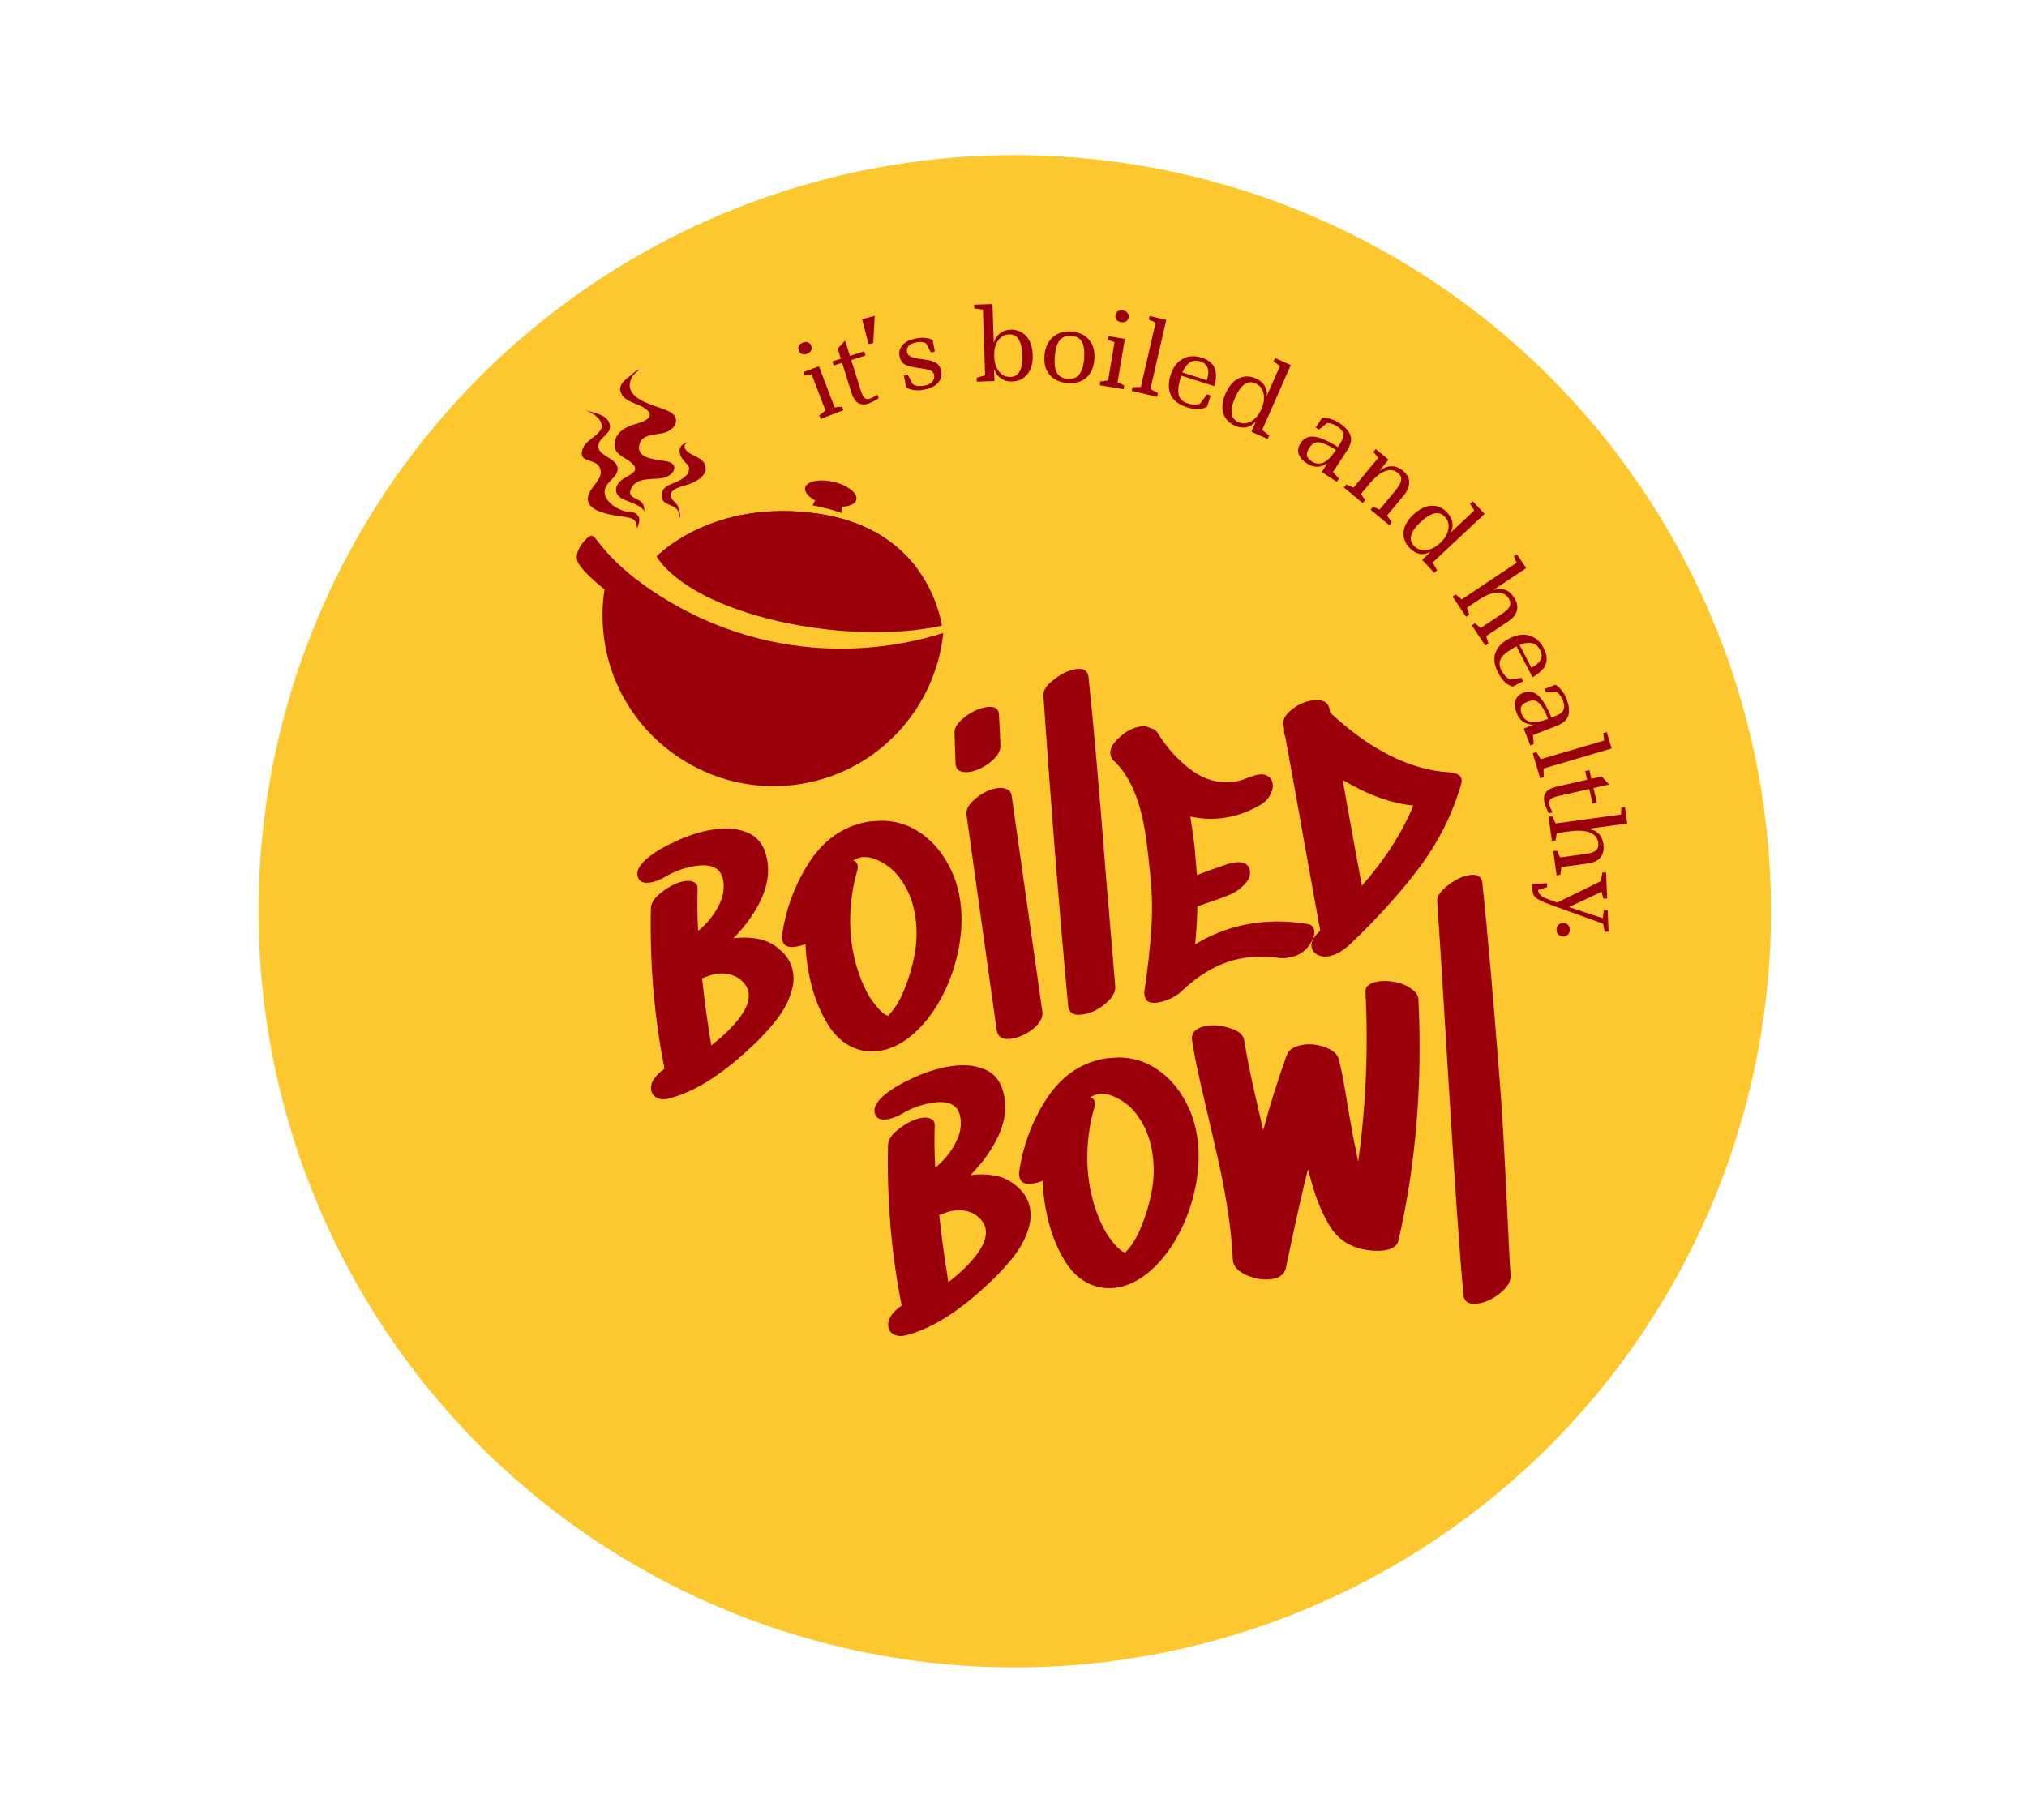 <svg width="784" height="704" viewBox="0 0 784 704" fill="none" xmlns="http://www.w3.org/2000/svg">
<g filter="url(#filter0_g_2419_698)">
<circle cx="392.5" cy="352.5" r="292.5" fill="#FDC82F"></circle>
</g>
<g filter="url(#filter1_g_2419_698)">
<path d="M364.826 244.878C364.826 244.878 364.829 244.895 364.835 244.928C361.834 273.722 340.049 298.218 310.011 303.228C275.426 309.034 241.907 286.336 234.519 252.028C234.119 250.129 233.8 248.215 233.564 246.287C232.778 240.059 232.875 233.93 233.824 228.008C231.574 226.212 224.315 220.252 223.256 216.821C221.985 212.766 227.513 207.111 228.702 207.208C229.37 207.244 229.985 207.849 230.769 208.832C235.473 215.037 241.168 220.507 247.425 225.115C262.182 236.077 279.296 243.926 297.309 247.9C319.562 252.811 343.1 251.691 364.826 244.878Z" fill="#9B000A"></path>
<path d="M364.324 242.012C362.245 230.153 352.517 203.997 316.446 198.706C275.313 192.723 253.999 215.253 253.999 215.253C268.233 237.767 327.013 250.283 364.324 242.012Z" fill="#9B000A"></path>
<path d="M257.891 220.021C257.891 220.021 279.214 197.541 320.297 203.532C337.068 205.941 348.121 212.917 355.43 220.906C348.411 211.084 336.521 201.656 316.446 198.706C275.313 192.723 253.999 215.253 253.999 215.253C255.061 216.952 256.41 218.549 257.966 220.161C257.927 220.133 257.902 220.087 257.891 220.021Z" fill="#9B000A"></path>
<path d="M315.249 193.619C314.998 194.223 314.657 194.894 314.25 195.475C315.66 195.771 317.089 196.08 318.538 196.404C321.083 196.976 323.399 197.691 325.624 198.473C325.526 197.624 325.536 196.807 325.554 196.04C328.588 195.916 330.815 194.965 331.239 193.312C331.811 190.767 327.86 187.69 322.389 186.408C316.918 185.126 312.003 186.14 311.421 188.636C311.047 190.28 312.597 192.148 315.249 193.619Z" fill="#9B000A"></path>
<path d="M604.687 357.01C605.428 357.032 606.029 357.289 606.491 357.78C606.979 358.298 607.211 358.941 607.188 359.708C607.164 360.476 606.907 361.09 606.416 361.552C605.951 362.041 605.335 362.274 604.567 362.251C603.8 362.228 603.172 361.97 602.683 361.479C602.222 360.988 602.002 360.359 602.026 359.591C602.049 358.823 602.32 358.196 602.838 357.708C603.356 357.221 603.972 356.988 604.687 357.01Z" fill="#9B000A"></path>
<path d="M621.826 352.051L622.153 360.385L620.645 360.444L620.045 357.328L599.402 349.87C596.659 348.838 594.862 347.968 594.013 347.259C593.164 346.551 592.706 345.35 592.64 343.657L592.571 341.91L598.365 341.683L598.423 343.151L594.89 344.284C594.975 345.102 595.223 345.688 595.635 346.043C596.02 346.399 596.322 346.665 596.541 346.842C596.759 347.019 597.151 347.216 597.716 347.432C598.256 347.676 598.673 347.845 598.968 347.939C599.265 348.06 599.802 348.251 600.581 348.512C601.36 348.773 601.937 348.976 602.314 349.12L619.161 340.867L619.746 337.545L621.215 337.488L621.61 347.568L620.142 347.626L619.48 344.949L606.835 350.89L619.922 355.186L620.318 352.11L621.826 352.051Z" fill="#9B000A"></path>
<path d="M628.51 312.176L629.381 318.551L614.152 320.631C617.684 321.057 619.696 323.068 620.187 326.662C620.463 328.682 620.087 330.336 619.061 331.626C618.061 332.912 616.419 333.71 614.137 334.022L603.945 335.414L603.511 338.4L602.055 338.599L600.781 329.272L602.237 329.073L603.434 331.676L613.548 330.294C615.384 330.044 616.656 329.576 617.364 328.891C618.073 328.206 618.344 327.261 618.18 326.054C617.925 324.191 616.875 322.865 615.03 322.075C613.185 321.284 610.518 321.128 607.029 321.604L602.11 322.276L601.694 325.099L600.238 325.298L598.964 315.971L600.42 315.772L601.678 318.527L626.981 315.071L627.093 312.37L628.51 312.176Z" fill="#9B000A"></path>
<path d="M616.332 304.844L617.617 310.498L615.991 310.868L614.705 305.213L602.699 307.943C601.176 308.29 600.158 308.711 599.647 309.208C599.161 309.698 599.009 310.344 599.191 311.144C599.373 311.944 599.813 312.985 600.511 314.265L599.079 314.591C598.177 312.895 597.597 311.479 597.339 310.343C596.623 307.193 598.162 305.187 601.958 304.324L613.886 301.612L613.129 298.281L614.755 297.911L615.513 301.242L619.502 300.335L622.373 303.47L616.332 304.844Z" fill="#9B000A"></path>
<path d="M621.476 283.17L623.351 289.532L597.025 297.29L597.096 300.623L595.687 301.038L592.835 291.362L594.245 290.946L595.921 293.682L620.455 286.452L620.104 283.574L621.476 283.17Z" fill="#9B000A"></path>
<path d="M591.876 288.344L589.342 281.829L593.081 280.375C589.915 280.271 587.766 278.763 586.633 275.851C585.875 273.902 585.719 272.258 586.164 270.92C586.634 269.572 587.634 268.601 589.164 268.006C591.336 267.161 593.26 267.506 594.937 269.042C596.648 270.592 598.352 273.438 600.048 277.58L601.639 276.961C603.392 276.279 604.437 275.46 604.775 274.505C605.139 273.54 605.047 272.354 604.5 270.947C603.952 269.541 603.157 268.444 602.112 267.657L597.972 267.861L597.439 266.491L601.622 264.864C602.38 265.28 603.143 265.963 603.911 266.915C604.704 267.856 605.349 268.969 605.849 270.252C606.866 272.868 607.123 275.026 606.62 276.728C606.151 278.444 604.646 279.797 602.105 280.786L592.888 284.371L593.246 287.811L591.876 288.344ZM588.562 276.209C589.177 277.788 590.261 278.787 591.816 279.205C593.405 279.638 595.717 279.264 598.752 278.084C597.101 273.839 595.439 271.502 593.767 271.073C592.977 270.869 591.978 271.002 590.769 271.473C589.559 271.943 588.772 272.548 588.406 273.287C588.049 274.05 588.102 275.024 588.562 276.209Z" fill="#9B000A"></path>
<path d="M589.165 263.518L585.144 265.599C582.922 265.05 581.037 263.283 579.491 260.296C577.958 257.334 577.595 254.733 578.405 252.496C579.238 250.246 581.041 248.402 583.816 246.966C586.591 245.529 589.155 245.156 591.51 245.845C593.9 246.546 595.758 248.178 597.085 250.741C597.877 252.269 598.252 253.685 598.211 254.988C598.182 256.315 597.813 257.445 597.104 258.379C595.917 259.888 594.466 261.086 592.749 261.975L586.559 250.018C583.902 251.394 582.038 252.746 580.967 254.076C579.757 255.597 579.687 257.392 580.759 259.461C581.136 260.19 581.589 260.835 582.118 261.396C582.683 261.969 583.138 262.359 583.485 262.567C583.831 262.775 584.028 262.867 584.075 262.843L588.489 262.213L589.165 263.518ZM595.673 251.382C594.638 249.383 593.015 248.494 590.804 248.715C589.798 248.788 588.783 249.045 587.759 249.486L592.324 258.304C595.969 256.417 597.085 254.11 595.673 251.382Z" fill="#9B000A"></path>
<path d="M586.726 214.413L590.299 219.764L577.518 228.301C580.88 227.138 583.569 228.064 585.583 231.081C586.716 232.776 587.103 234.428 586.744 236.037C586.408 237.631 585.282 239.067 583.366 240.347L574.812 246.06L575.729 248.934L574.507 249.751L569.279 241.923L570.501 241.107L572.716 242.923L581.204 237.253C582.746 236.224 583.685 235.246 584.022 234.321C584.359 233.395 584.189 232.426 583.513 231.413C582.469 229.85 580.944 229.117 578.939 229.214C576.935 229.311 574.468 230.338 571.54 232.294L567.411 235.051L568.273 237.771L567.051 238.587L561.823 230.76L563.045 229.944L565.381 231.869L586.618 217.685L585.537 215.207L586.726 214.413Z" fill="#9B000A"></path>
<path d="M569.659 193.925L574.218 198.798L554.148 217.575L555.845 220.61L554.772 221.614L550.05 216.567L553.357 213.474C550.308 215.021 547.562 214.49 545.12 211.879C543.42 210.062 542.673 208.004 542.881 205.707C543.107 203.429 544.37 201.214 546.671 199.061C548.991 196.89 551.315 195.75 553.641 195.64C555.986 195.55 557.999 196.404 559.682 198.202C560.894 199.497 561.588 200.86 561.766 202.289C561.961 203.738 561.664 205.049 560.876 206.222L570.215 197.484L568.615 194.902L569.659 193.925ZM558.838 199.916C556.595 197.518 553.472 198.192 549.47 201.936C545.486 205.663 544.626 208.734 546.887 211.151C548.099 212.447 549.635 213.004 551.496 212.822C553.374 212.66 555.223 211.729 557.04 210.028C558.858 208.328 559.91 206.546 560.197 204.682C560.521 202.819 560.068 201.231 558.838 199.916Z" fill="#9B000A"></path>
<path d="M532.106 173.702L537.053 177.817L533.471 182.122C536.792 179.787 539.856 179.788 542.665 182.125C544.314 183.496 545.112 185.021 545.059 186.699C545.023 188.357 544.269 190.072 542.796 191.843L536.497 199.415L538.289 202.042L537.349 203.172L530.113 197.152L531.052 196.023L533.606 197.114L539.651 189.847C541.023 188.198 541.781 186.831 541.926 185.746C542.091 184.678 541.706 183.755 540.769 182.976C539.324 181.773 537.629 181.534 535.683 182.258C533.775 182.978 531.678 184.712 529.392 187.46L526.37 191.094L527.999 193.483L527.059 194.612L519.762 188.542L520.702 187.412L523.494 188.65L533.096 177.109L531.192 174.802L532.106 173.702Z" fill="#9B000A"></path>
<path d="M517.062 186.411L511.212 182.585L513.407 179.228C510.772 180.985 508.146 181.008 505.531 179.298C503.781 178.153 502.698 176.906 502.282 175.559C501.88 174.189 502.129 172.817 503.028 171.443C504.303 169.493 506.069 168.655 508.326 168.929C510.62 169.195 513.661 170.52 517.449 172.902L518.384 171.473C519.413 169.9 519.787 168.626 519.507 167.652C519.241 166.655 518.477 165.744 517.214 164.918C515.951 164.092 514.665 163.662 513.358 163.63L510.109 166.203L508.879 165.399L511.335 161.643C512.194 161.54 513.212 161.652 514.39 161.979C515.582 162.285 516.755 162.814 517.907 163.568C520.256 165.104 521.72 166.71 522.301 168.387C522.918 170.056 522.48 172.032 520.987 174.314L515.574 182.591L517.866 185.181L517.062 186.411ZM507.309 178.467C508.727 179.394 510.19 179.576 511.698 179.012C513.242 178.44 514.906 176.791 516.689 174.066C512.877 171.573 510.166 170.639 508.556 171.262C507.795 171.555 507.059 172.245 506.349 173.331C505.639 174.417 505.35 175.366 505.482 176.18C505.636 177.009 506.245 177.771 507.309 178.467Z" fill="#9B000A"></path>
<path d="M493.166 138.512L499.269 141.208L488.162 166.348L490.913 168.475L490.319 169.819L483.998 167.027L485.828 162.885C483.629 165.503 480.895 166.09 477.625 164.645C475.348 163.639 473.856 162.039 473.146 159.844C472.461 157.66 472.756 155.127 474.029 152.245C475.313 149.338 477.004 147.379 479.101 146.366C481.223 145.364 483.41 145.36 485.662 146.356C487.285 147.072 488.458 148.054 489.181 149.3C489.929 150.556 490.17 151.878 489.904 153.266L495.072 141.568L492.588 139.819L493.166 138.512ZM485.558 148.263C482.554 146.936 479.945 148.78 477.73 153.793C475.526 158.782 475.938 161.946 478.965 163.283C480.588 164 482.219 163.911 483.86 163.014C485.525 162.129 486.86 160.548 487.866 158.271C488.872 155.995 489.142 153.943 488.675 152.116C488.244 150.275 487.205 148.991 485.558 148.263Z" fill="#9B000A"></path>
<path d="M468.25 152.996L466.879 157.311C464.919 158.494 462.337 158.577 459.132 157.558C455.952 156.548 453.857 154.966 452.847 152.811C451.845 150.631 451.817 148.052 452.764 145.075C453.71 142.097 455.259 140.019 457.411 138.842C459.597 137.647 462.065 137.487 464.815 138.361C466.456 138.882 467.722 139.618 468.615 140.568C469.533 141.527 470.071 142.587 470.23 143.748C470.458 145.654 470.279 147.529 469.693 149.371L456.862 145.293C455.955 148.145 455.594 150.419 455.777 152.117C455.997 154.048 457.217 155.366 459.438 156.072C460.22 156.32 460.996 156.456 461.767 156.479C462.571 156.484 463.169 156.438 463.561 156.34C463.954 156.243 464.158 156.169 464.174 156.118L466.849 152.551L468.25 152.996ZM464.271 139.813C462.126 139.131 460.349 139.65 458.942 141.37C458.282 142.133 457.747 143.032 457.334 144.068L466.797 147.075C468.04 143.164 467.198 140.743 464.271 139.813Z" fill="#9B000A"></path>
<path d="M444.633 122.261L451.097 123.747L444.949 150.494L447.888 152.066L447.559 153.498L437.727 151.238L438.056 149.806L441.262 149.687L446.993 124.759L444.313 123.654L444.633 122.261Z" fill="#9B000A"></path>
<path d="M428.735 130.042L435.08 131.113L432.25 147.875L434.86 149.121L434.615 150.57L425.333 149.003L425.578 147.554L428.582 147.175L431.081 132.372L428.497 131.452L428.735 130.042ZM431.436 121.919C431.555 121.214 431.869 120.703 432.379 120.386C432.92 120.048 433.568 119.943 434.326 120.07C435.109 120.203 435.7 120.517 436.1 121.014C436.504 121.485 436.646 122.073 436.527 122.778C436.412 123.457 436.098 123.968 435.584 124.311C435.069 124.653 434.407 124.756 433.598 124.62C432.815 124.488 432.221 124.186 431.817 123.715C431.444 123.222 431.317 122.624 431.436 121.919Z" fill="#9B000A"></path>
<path d="M419.305 138.824C419.543 135.974 419.284 133.827 418.528 132.382C417.774 130.911 416.408 130.093 414.429 129.927C412.477 129.764 410.969 130.316 409.907 131.582C408.873 132.824 408.234 134.91 407.989 137.838C407.744 140.767 408.029 142.917 408.845 144.287C409.662 145.631 411.021 146.382 412.921 146.541C414.847 146.702 416.326 146.174 417.358 144.959C418.418 143.719 419.067 141.674 419.305 138.824ZM403.988 137.544C404.248 134.43 405.337 132.05 407.255 130.404C409.175 128.731 411.586 128.016 414.489 128.258C417.418 128.503 419.679 129.582 421.273 131.496C422.866 133.409 423.531 135.949 423.266 139.115C423.002 142.282 421.927 144.65 420.042 146.219C418.159 147.762 415.741 148.41 412.785 148.163C409.856 147.919 407.593 146.866 405.995 145.005C404.397 143.144 403.728 140.657 403.988 137.544Z" fill="#9B000A"></path>
<path d="M376.805 117.864L383.871 117.627L384.373 132.632C384.874 130.999 385.694 129.753 386.831 128.894C387.968 128.035 389.29 127.58 390.799 127.529C393.26 127.447 395.287 128.267 396.882 129.988C398.475 131.683 399.325 134.119 399.431 137.295C399.537 140.47 398.852 142.957 397.375 144.755C395.925 146.552 393.943 147.492 391.429 147.576C389.815 147.63 388.398 147.241 387.178 146.407C385.958 145.574 385.056 144.346 384.472 142.723L384.628 147.407L377.801 147.635L377.752 146.166L381.016 145.143L380.167 119.778L376.853 119.293L376.805 117.864ZM390.303 129.334C388.583 129.392 387.166 130.194 386.052 131.741C384.963 133.261 384.461 135.265 384.544 137.753C384.626 140.214 385.235 142.194 386.372 143.692C387.534 145.163 389.028 145.869 390.854 145.807C394.082 145.699 395.605 142.907 395.422 137.429C395.237 131.924 393.531 129.226 390.303 129.334Z" fill="#9B000A"></path>
<path d="M364.023 143.493C364.349 145.237 363.962 146.764 362.861 148.075C361.754 149.36 359.848 150.256 357.141 150.763C354.461 151.265 352.231 150.942 350.454 149.793L349.606 145.264L351.128 144.979L352.977 148.593C354.058 149.333 355.601 149.516 357.605 149.14C359.01 148.877 360.019 148.365 360.631 147.604C361.242 146.843 361.465 146.02 361.3 145.135C361.134 144.25 360.627 143.631 359.78 143.278C358.933 142.925 357.324 142.607 354.954 142.323C352.606 142.009 350.916 141.544 349.885 140.929C348.853 140.314 348.194 139.239 347.906 137.703C347.614 136.142 348.01 134.734 349.095 133.48C350.181 132.226 351.959 131.368 354.432 130.905C356.904 130.442 359.005 130.654 360.734 131.543L361.575 136.032L360.052 136.317L358.14 132.796C357.154 132.28 355.946 132.157 354.514 132.425C351.678 132.956 350.449 134.237 350.83 136.267C350.971 137.021 351.499 137.61 352.413 138.031C353.348 138.422 354.972 138.75 357.285 139.018C359.598 139.285 361.238 139.772 362.206 140.48C363.168 141.162 363.774 142.166 364.023 143.493Z" fill="#9B000A"></path>
<path d="M335.944 133.135L333.444 123.444L338.328 122.184L337.751 132.669L335.944 133.135Z" fill="#9B000A"></path>
<path d="M328.732 137.662L334.265 135.929L334.764 137.521L329.23 139.254L332.91 151.003C333.377 152.494 333.879 153.475 334.415 153.945C334.942 154.39 335.598 154.49 336.381 154.245C337.165 153.999 338.166 153.477 339.387 152.679L339.826 154.081C338.208 155.115 336.843 155.807 335.731 156.155C332.648 157.12 330.525 155.746 329.362 152.032L325.705 140.358L322.446 141.379L321.947 139.787L325.207 138.766L323.984 134.862L326.88 131.749L328.732 137.662Z" fill="#9B000A"></path>
<path d="M310.733 143.969L316.746 141.68L322.794 157.566L325.675 157.319L326.197 158.693L317.4 162.042L316.878 160.668L319.276 158.82L313.935 144.789L311.241 145.305L310.733 143.969ZM308.948 135.596C308.693 134.928 308.706 134.328 308.985 133.797C309.28 133.231 309.786 132.812 310.504 132.539C311.246 132.256 311.915 132.228 312.512 132.455C313.098 132.656 313.519 133.091 313.773 133.759C314.018 134.403 314.006 135.002 313.736 135.558C313.466 136.114 312.947 136.538 312.18 136.831C311.438 137.113 310.773 137.154 310.186 136.952C309.615 136.716 309.202 136.264 308.948 135.596Z" fill="#9B000A"></path>
<path d="M264.063 171.516C263.824 171.537 263.595 171.562 263.376 171.59C263.61 171.534 263.849 171.508 264.063 171.516Z" fill="#9B000A"></path>
<path d="M255.896 191.779C255.992 187.549 260.016 187.483 262.901 185.79C264.238 184.993 265.902 183.972 266.367 182.369C267.005 180.188 265.518 179.521 264.352 178.082C261.921 175.07 262.305 171.702 266.307 171.077C265.3 171.329 264.345 172.136 264.908 173.436C266.142 176.217 271.141 176.421 272.524 179.449C274.327 183.392 270.023 185.851 267.246 187.037C265.055 187.999 258.032 188.85 259.635 192.524C260.391 194.232 262.194 194.616 262.521 196.825C262.693 197.981 263.633 199.611 262.644 200.485C262.727 200.09 262.554 199.359 262.547 198.889C262.415 194.744 255.798 196.086 255.896 191.779Z" fill="#9B000A"></path>
<path d="M228.206 190.106C229.819 187.146 233.949 184.217 231.762 180.508C229.914 177.349 223.561 179.07 225.306 173.821C226.48 170.268 230.432 169.271 232.267 166.364C234.329 163.097 229.539 159.662 226.329 158.718C229.163 159.515 234.597 160.281 235.72 163.735C237.058 167.897 232.108 168.582 231.483 172.054C230.78 175.949 236.924 176.774 238.482 179.847C240.46 183.745 234.951 185.76 234.002 189.121C232.855 193.262 238.121 196.811 241.444 197.704C243.108 198.158 244.867 197.683 246.255 198.915C248.297 200.748 246.728 203.091 246.504 204.332C245.856 203.153 246.731 201.022 243.263 200.261C240.726 199.686 238.741 199.654 236.16 199.087C231.523 198.089 224.975 195.997 228.206 190.106Z" fill="#9B000A"></path>
<path d="M240.784 185.422C243.277 183.662 248.097 182.407 244.216 179.025C241.323 176.505 236.977 175.776 237.776 170.951C238.431 166.957 242.321 164.997 245.718 164.052C248.943 163.167 254.039 161.316 249.552 158.041C246.938 156.156 242.35 155.607 240.566 152.725C238.254 149.007 242.024 146.795 244.475 144.799C245.423 144.039 246.02 143.189 247.29 142.875L247.329 143.097C244.323 144.886 242.193 148.804 244.594 152.08C247.452 155.96 254.725 157.149 258.894 159.218C263.246 161.376 261.64 165.673 257.539 167.213C254.28 168.423 248.303 167.509 247.277 171.993C246.097 177.159 252.654 177.562 256.002 178.161C257.698 178.457 260.757 178.621 260.81 180.924C260.841 183.185 257.931 184.653 256.277 184.943C252.315 185.623 246.475 184.532 244.275 188.659C241.767 193.373 248.108 192.11 248.984 195.805C249.05 196.098 249.286 197.532 249.276 197.823C247.601 195.211 243.599 194.36 240.97 193.087C236.957 191.128 237.801 187.512 240.784 185.422Z" fill="#9B000A"></path>
<path d="M264.953 171.298C264.714 171.32 264.48 171.351 264.254 171.391C264.488 171.334 264.727 171.308 264.953 171.298Z" fill="#9B000A"></path>
<path d="M255.153 164.984C256.077 164.35 260.577 161.873 254.869 158.584L255.646 158.675C256.647 158.911 258.142 159.364 258.881 160.101C259.587 160.83 260.229 162.497 259.682 163.46C259 164.69 254.08 166.419 252.866 166.875C252.708 166.933 252.66 167.003 252.54 167.1C252.656 166.197 254.447 165.472 255.153 164.984Z" fill="#9B000A"></path>
<path d="M231.458 188.516C231.377 189.185 230.812 189.786 230.626 190.457C230.4 191.257 230.367 192.024 230.677 192.836C231.045 193.806 231.737 194.537 232.612 195.099C233.368 195.59 234.481 195.775 235.112 196.334C233.408 195.993 231.423 195.961 230.271 194.429C228.786 192.468 230.281 190.229 231.458 188.516Z" fill="#9B000A"></path>
<path d="M526.756 342.647C535.764 332.36 542.396 322.015 546.652 311.614C538.08 310.78 528.97 307.478 519.321 301.708C520.932 310.954 523.411 324.6 526.756 342.647ZM563.824 299.56C564.631 299.927 565.115 300.514 565.274 301.324C565.414 302.032 565.351 302.78 565.086 303.568C561.758 314.943 556.48 325.493 549.253 335.219C542.027 344.945 532.929 355.039 521.959 365.503C520.885 366.45 519.649 367.377 518.251 368.283C516.833 369.088 515.416 369.629 514 369.908C512.482 370.207 511.088 370.062 509.815 369.472C508.422 368.801 507.596 367.807 507.337 366.492C506.998 364.773 507.66 363.066 509.323 361.372C509.505 361.231 509.678 361.039 509.84 360.797C510.003 360.555 510.266 360.293 510.631 360.011L503.823 322.259C502.411 314.025 500.152 301.491 497.046 284.658C496.905 284.476 496.784 284.132 496.685 283.626C496.645 283.424 496.646 282.898 496.689 282.049L496.36 280.38C496.083 278.438 497.079 276.56 499.349 274.747C501.599 272.832 504.14 271.596 506.973 271.038C508.895 270.659 510.482 270.714 511.734 271.203C513.088 271.672 513.914 272.665 514.213 274.182L514.512 275.7C530.081 290.182 545.468 297.87 560.671 298.763C562.288 298.97 563.339 299.235 563.824 299.56Z" fill="#9B000A"></path>
<path d="M505.472 357.401C507.089 357.608 508.027 358.369 508.286 359.684C508.605 361.303 507.993 363.263 506.45 365.563C504.744 368.106 502.222 369.707 498.883 370.364C497.265 370.683 495.859 370.75 494.667 370.565C488.966 369.901 483.941 369.998 479.591 370.855C472.004 372.35 464.743 376.303 457.809 382.713C456.674 383.883 455.205 384.96 453.402 385.946C451.681 386.811 450.011 387.402 448.392 387.721C446.875 388.02 445.611 388.007 444.601 387.68C443.571 387.253 442.936 386.432 442.697 385.218C442.558 384.51 442.539 383.883 442.642 383.337C443.961 374.565 444.833 366.722 445.257 359.807C445.782 352.873 445.681 345.957 444.952 339.06C444.069 329.776 443.209 323.009 442.372 318.76C440.159 307.531 436.29 299.361 430.764 294.25C430.139 293.742 429.726 292.983 429.527 291.971C429.128 289.948 430.176 287.797 432.67 285.519C435.143 283.14 437.746 281.682 440.477 281.144C442.298 280.785 443.693 280.93 444.662 281.58C446.077 281.827 447.096 282.467 447.72 283.5C451.564 289.678 456.171 294.656 461.539 298.432C466.887 302.108 472.596 303.347 478.665 302.151C479.778 301.932 481.407 301.401 483.553 300.558C484.93 300.076 485.82 299.796 486.225 299.716C487.945 299.377 489.289 299.533 490.258 300.183C491.308 300.711 491.962 301.633 492.221 302.948C492.5 304.365 492.172 305.901 491.237 307.556C490.404 309.192 489.086 310.502 487.283 311.488C483.415 313.721 479.406 315.247 475.259 316.064C470.302 317.041 465.348 316.966 460.397 315.839C461.311 321.544 461.895 325.843 462.15 328.735L462.971 338.504C466.777 337.019 470.602 335.635 474.448 334.352L476.543 333.781C480.589 332.984 482.881 333.951 483.42 336.682C483.778 338.503 483.086 340.321 481.341 342.136C479.597 343.951 477.703 345.27 475.658 346.093C472.642 347.318 468.472 348.823 463.149 350.607C463.012 355.783 462.715 360.676 462.257 365.285C468.456 361.542 474.994 358.992 481.873 357.637C489.461 356.142 497.327 356.064 505.472 357.401Z" fill="#9B000A"></path>
<path d="M403.56 269.186C403.384 267.225 404.663 265.186 407.399 263.07C410.115 260.854 412.839 259.477 415.57 258.938C418.807 258.301 420.615 259.206 420.992 261.653C422.941 280.08 425.183 305.596 427.719 338.199C429.576 360.428 430.789 374.849 431.356 381.463C431.572 383.627 430.333 385.868 427.636 388.186C425.022 390.382 422.298 391.76 419.465 392.318C415.52 393.095 413.41 391.987 413.136 388.993C409.82 353.496 406.628 313.56 403.56 269.186Z" fill="#9B000A"></path>
<path d="M373.829 315.241C373.531 313.198 374.649 311.138 377.183 309.063C379.696 306.886 382.37 305.519 385.202 304.961C386.821 304.642 388.206 304.737 389.357 305.245C390.488 305.653 391.142 306.575 391.32 308.011L403.154 391.275C403.472 393.419 402.373 395.58 399.86 397.757C397.326 399.832 394.643 401.149 391.811 401.707C388.068 402.444 385.958 401.336 385.481 398.383L373.829 315.241ZM369.579 295.27C369.655 296.727 370.219 297.719 371.269 298.248C372.42 298.757 373.805 298.852 375.423 298.533C378.155 297.994 380.787 296.688 383.321 294.612C385.854 292.537 387.064 290.407 386.949 288.222C386.761 283.005 386.57 279.102 386.375 276.513C386.282 273.904 384.465 272.948 380.924 273.646C378.192 274.184 375.509 275.501 372.875 277.596C370.24 279.692 369.011 281.721 369.187 283.683L369.579 295.27Z" fill="#9B000A"></path>
<path d="M353.537 370.313C354.787 364.391 354.844 358.548 353.708 352.781C352.811 348.229 351.185 344.241 348.829 340.817C346.554 337.272 343.508 334.614 339.692 332.844C337.147 331.664 334.863 331.273 332.84 331.672C332.031 331.831 331.059 332.233 329.925 332.876C330.915 333.102 331.51 333.72 331.709 334.732C331.829 335.339 331.766 336.087 331.521 336.976C330.071 341.885 329.207 347.1 328.928 352.62C328.629 358.038 328.998 363.377 330.035 368.638C331.231 374.708 333.277 380.294 336.174 385.398C337.986 388.194 339.719 390.322 341.373 391.783C342.12 392.371 342.826 392.758 343.493 392.942C346.028 390.34 348.1 386.99 349.709 382.889C351.42 378.769 352.696 374.577 353.537 370.313ZM340.918 317.469C346.075 317.504 350.752 318.842 354.951 321.483C359.149 324.123 362.627 327.642 365.385 332.038C368.122 336.332 369.99 341.009 370.986 346.067C372.162 352.035 372.205 358.385 371.114 365.115C370.023 371.846 367.972 378.24 364.962 384.298C361.952 390.356 358.268 395.39 353.909 399.402C349.813 403.151 345.54 405.464 341.089 406.341C336.638 407.218 332.474 406.62 328.597 404.546C324.721 402.473 321.516 399.006 318.982 394.145C316.225 389.224 314.2 383.475 312.904 376.9C312.127 372.954 311.673 369.05 311.542 365.188C310.874 365.53 309.832 365.84 308.415 366.119C304.976 366.797 303.027 365.972 302.569 363.645C302.409 362.836 302.381 362.159 302.483 361.613C304.029 351.325 307.544 341.963 313.028 333.526C318.593 324.968 325.877 319.802 334.881 318.028C336.196 317.769 338.208 317.583 340.918 317.469Z" fill="#9B000A"></path>
<path d="M289.472 383.724C289.173 382.206 288.439 380.88 287.269 379.744C286.079 378.507 284.646 377.633 282.969 377.123C280.848 376.49 278.624 376.403 276.297 376.861C275.286 377.061 273.707 377.582 271.561 378.425C272.348 386.152 273.526 394.8 275.096 404.369C279.575 400.964 283.235 397.406 286.076 393.693C288.898 389.879 290.03 386.556 289.472 383.724ZM292.655 363.077C296.131 363.653 299.15 365.107 301.712 367.44C304.354 369.652 305.995 372.376 306.632 375.613C307.031 377.637 307.015 379.689 306.584 381.771C305.581 386.277 303.394 390.649 300.026 394.885C296.657 399.122 292.509 403.407 287.583 407.741C277.122 417.053 267.43 422.798 258.507 424.977C256.908 425.397 255.472 425.312 254.2 424.722C252.928 424.132 252.162 423.179 251.903 421.864C251.604 420.347 251.942 418.862 252.917 417.408C253.892 415.955 255.26 414.635 257.023 413.447L256.933 412.991C253.007 393.062 251.276 372.543 251.741 351.434C251.747 349.331 253.168 347.212 256.005 345.076C258.822 342.84 261.647 341.443 264.48 340.884C266.098 340.566 267.382 340.68 268.331 341.229C269.361 341.657 269.854 342.558 269.809 343.933C269.633 348.907 269.699 354.306 270.006 360.131C273.35 357.37 275.937 354.233 277.767 350.72C279.698 347.186 280.325 343.7 279.647 340.261C278.711 335.506 274.752 333.816 267.772 335.192C263.928 335.949 260.456 337.264 257.357 339.135C255.372 340.262 253.57 340.985 251.952 341.304C248.816 341.922 247.018 341.067 246.56 338.74C246.141 336.616 247.564 334.234 250.827 331.594C253.644 329.358 257.178 327.295 261.43 325.407C265.662 323.417 269.902 322.003 274.151 321.166C280.019 320.01 284.962 320.297 288.981 322.028C293.081 323.637 295.65 327.072 296.686 332.332C297.663 337.289 296.9 342.484 294.397 347.916C291.874 353.247 288.291 358.262 283.647 362.96C286.722 362.564 289.724 362.603 292.655 363.077Z" fill="#9B000A"></path>
<path d="M555.89 348.832C555.713 346.87 556.993 344.831 559.729 342.716C562.445 340.499 565.169 339.122 567.9 338.584C571.137 337.946 572.944 338.851 573.322 341.299C575.271 359.726 577.513 385.241 580.049 417.844C581.906 440.073 583.686 486.654 584.253 493.268C584.47 495.432 583.23 497.673 580.534 499.991C577.919 502.188 575.195 503.565 572.363 504.123C568.417 504.9 566.307 503.792 566.033 500.799C562.717 465.301 558.958 393.205 555.89 348.832Z" fill="#9B000A"></path>
<path d="M528.13 383.62C528.055 381.639 529.535 380.349 532.57 379.751C534.593 379.352 536.858 379.379 539.364 379.831C541.87 380.283 544.041 381.169 545.878 382.488C547.694 383.707 548.61 385.155 548.625 386.834C550.21 419.414 547.645 450.396 540.928 479.778C540.478 481.758 538.887 483.018 536.155 483.556C534.436 483.895 532.343 483.939 529.876 483.689C523.327 482.983 518.36 480.178 514.977 475.275C511.675 470.251 508.994 463.843 506.934 456.052L505.883 452.319C503.756 460.724 500.909 473.476 497.341 490.573C496.829 492.775 495.157 494.156 492.325 494.714C490.301 495.112 488.077 495.025 485.652 494.452C483.227 493.879 481.157 492.973 479.442 491.735C477.828 490.476 476.963 489.018 476.846 487.359C476.447 478.4 475.102 468.104 472.809 456.47C471.753 451.109 469.986 443.207 467.509 432.766C465.031 422.325 463.284 414.525 462.267 409.366L461.044 402.355C460.866 400.919 461.213 399.747 462.085 398.84C463.059 397.913 464.405 397.279 466.125 396.941C469.16 396.343 472.364 396.605 475.738 397.726C479.091 398.747 480.927 400.33 481.244 402.474L482.677 410.546C483.853 416.515 485.82 425.428 488.576 437.285C491.172 427.526 494.203 417.839 497.668 408.223C498.422 406.183 500.316 404.864 503.351 404.266C506.285 403.688 509.277 403.939 512.327 405.02C515.479 406.08 517.324 407.713 517.864 409.919C518.264 411.416 518.773 413.733 519.391 416.869C519.929 419.601 520.635 423.718 521.509 429.22C522.642 436.038 523.588 441.106 524.347 444.424L525.334 449.432C528.349 427.4 529.281 405.462 528.13 383.62Z" fill="#9B000A"></path>
<path d="M445.258 461.899C446.508 455.978 446.565 450.134 445.429 444.368C444.532 439.816 442.906 435.827 440.55 432.403C438.275 428.858 435.229 426.2 431.412 424.43C428.868 423.25 426.584 422.859 424.561 423.258C423.751 423.417 422.78 423.819 421.645 424.463C422.636 424.688 423.23 425.307 423.43 426.318C423.549 426.925 423.486 427.673 423.241 428.562C421.791 433.472 420.927 438.686 420.649 444.206C420.35 449.624 420.719 454.964 421.755 460.224C422.951 466.294 424.998 471.881 427.895 476.985C429.707 479.781 431.44 481.909 433.094 483.369C433.84 483.958 434.547 484.344 435.214 484.528C437.749 481.927 439.821 478.576 441.43 474.476C443.141 470.355 444.416 466.163 445.258 461.899ZM432.639 409.056C437.795 409.091 442.473 410.428 446.671 413.069C450.87 415.71 454.348 419.228 457.105 423.624C459.843 427.919 461.71 432.595 462.707 437.653C463.883 443.622 463.925 449.971 462.834 456.702C461.744 463.432 459.693 469.827 456.683 475.884C453.673 481.942 449.988 486.977 445.629 490.988C441.534 494.737 437.261 497.051 432.81 497.928C428.358 498.805 424.195 498.206 420.318 496.133C416.442 494.059 413.236 490.592 410.702 485.732C407.946 480.81 405.92 475.062 404.625 468.486C403.847 464.541 403.393 460.637 403.263 456.774C402.595 457.116 401.552 457.426 400.136 457.705C396.697 458.383 394.748 457.559 394.289 455.232C394.13 454.423 394.101 453.745 394.204 453.199C395.75 442.911 399.265 433.549 404.749 425.112C410.314 416.554 417.598 411.389 426.602 409.615C427.917 409.355 429.929 409.169 432.639 409.056Z" fill="#9B000A"></path>
<path d="M381.193 475.31C380.895 473.793 380.16 472.466 378.991 471.33C377.801 470.093 376.368 469.22 374.691 468.709C372.57 468.077 370.346 467.989 368.019 468.448C367.007 468.647 365.428 469.168 363.283 470.011C364.069 477.738 365.248 486.386 366.818 495.955C371.296 492.55 374.957 488.992 377.798 485.279C380.62 481.466 381.752 478.143 381.193 475.31ZM384.377 454.663C387.853 455.239 390.872 456.694 393.433 459.027C396.076 461.238 397.716 463.963 398.354 467.2C398.753 469.223 398.737 471.276 398.306 473.357C397.302 477.863 395.116 482.235 391.747 486.472C388.378 490.709 384.231 494.994 379.305 499.327C368.844 508.639 359.152 514.385 350.228 516.563C348.63 516.983 347.194 516.898 345.922 516.308C344.65 515.718 343.884 514.766 343.625 513.451C343.326 511.933 343.664 510.448 344.639 508.995C345.613 507.542 346.982 506.221 348.745 505.033L348.655 504.578C344.728 484.649 342.998 464.13 343.462 443.02C343.468 440.917 344.89 438.798 347.727 436.663C350.544 434.426 353.369 433.029 356.201 432.471C357.82 432.152 359.104 432.267 360.053 432.816C361.083 433.243 361.575 434.144 361.531 435.519C361.355 440.493 361.421 445.892 361.727 451.717C365.072 448.956 367.659 445.819 369.489 442.306C371.42 438.773 372.047 435.287 371.369 431.847C370.432 427.092 366.474 425.403 359.494 426.778C355.649 427.535 352.178 428.85 349.079 430.722C347.094 431.848 345.292 432.571 343.673 432.89C340.537 433.508 338.74 432.654 338.282 430.327C337.863 428.202 339.285 425.82 342.548 423.181C345.366 420.944 348.9 418.882 353.152 416.993C357.384 415.003 361.624 413.59 365.873 412.753C371.74 411.597 376.684 411.884 380.703 413.614C384.803 415.223 387.371 418.658 388.408 423.919C389.384 428.875 388.621 434.07 386.119 439.502C383.596 444.834 380.013 449.848 375.369 454.547C378.443 454.151 381.446 454.19 384.377 454.663Z" fill="#9B000A"></path>
</g>
<defs>
<filter id="filter0_g_2419_698" x="96" y="56" width="593" height="593" filterUnits="userSpaceOnUse" color-interpolation-filters="sRGB">
<feFlood flood-opacity="0" result="BackgroundImageFix"></feFlood>
<feBlend mode="normal" in="SourceGraphic" in2="BackgroundImageFix" result="shape"></feBlend>
<feTurbulence type="fractalNoise" baseFrequency="0.045 0.045" numOctaves="3" seed="445"></feTurbulence>
<feDisplacementMap in="shape" scale="8" xChannelSelector="R" yChannelSelector="G" result="displacedImage" width="100%" height="100%"></feDisplacementMap>
<feMerge result="effect1_texture_2419_698">
<feMergeNode in="displacedImage"></feMergeNode>
</feMerge>
</filter>
<filter id="filter1_g_2419_698" x="222.067" y="116.627" width="408.313" height="401.198" filterUnits="userSpaceOnUse" color-interpolation-filters="sRGB">
<feFlood flood-opacity="0" result="BackgroundImageFix"></feFlood>
<feBlend mode="normal" in="SourceGraphic" in2="BackgroundImageFix" result="shape"></feBlend>
<feTurbulence type="fractalNoise" baseFrequency="0.333 0.333" numOctaves="3" seed="6889"></feTurbulence>
<feDisplacementMap in="shape" scale="2" xChannelSelector="R" yChannelSelector="G" result="displacedImage" width="100%" height="100%"></feDisplacementMap>
<feMerge result="effect1_texture_2419_698">
<feMergeNode in="displacedImage"></feMergeNode>
</feMerge>
</filter>
</defs>
</svg>
